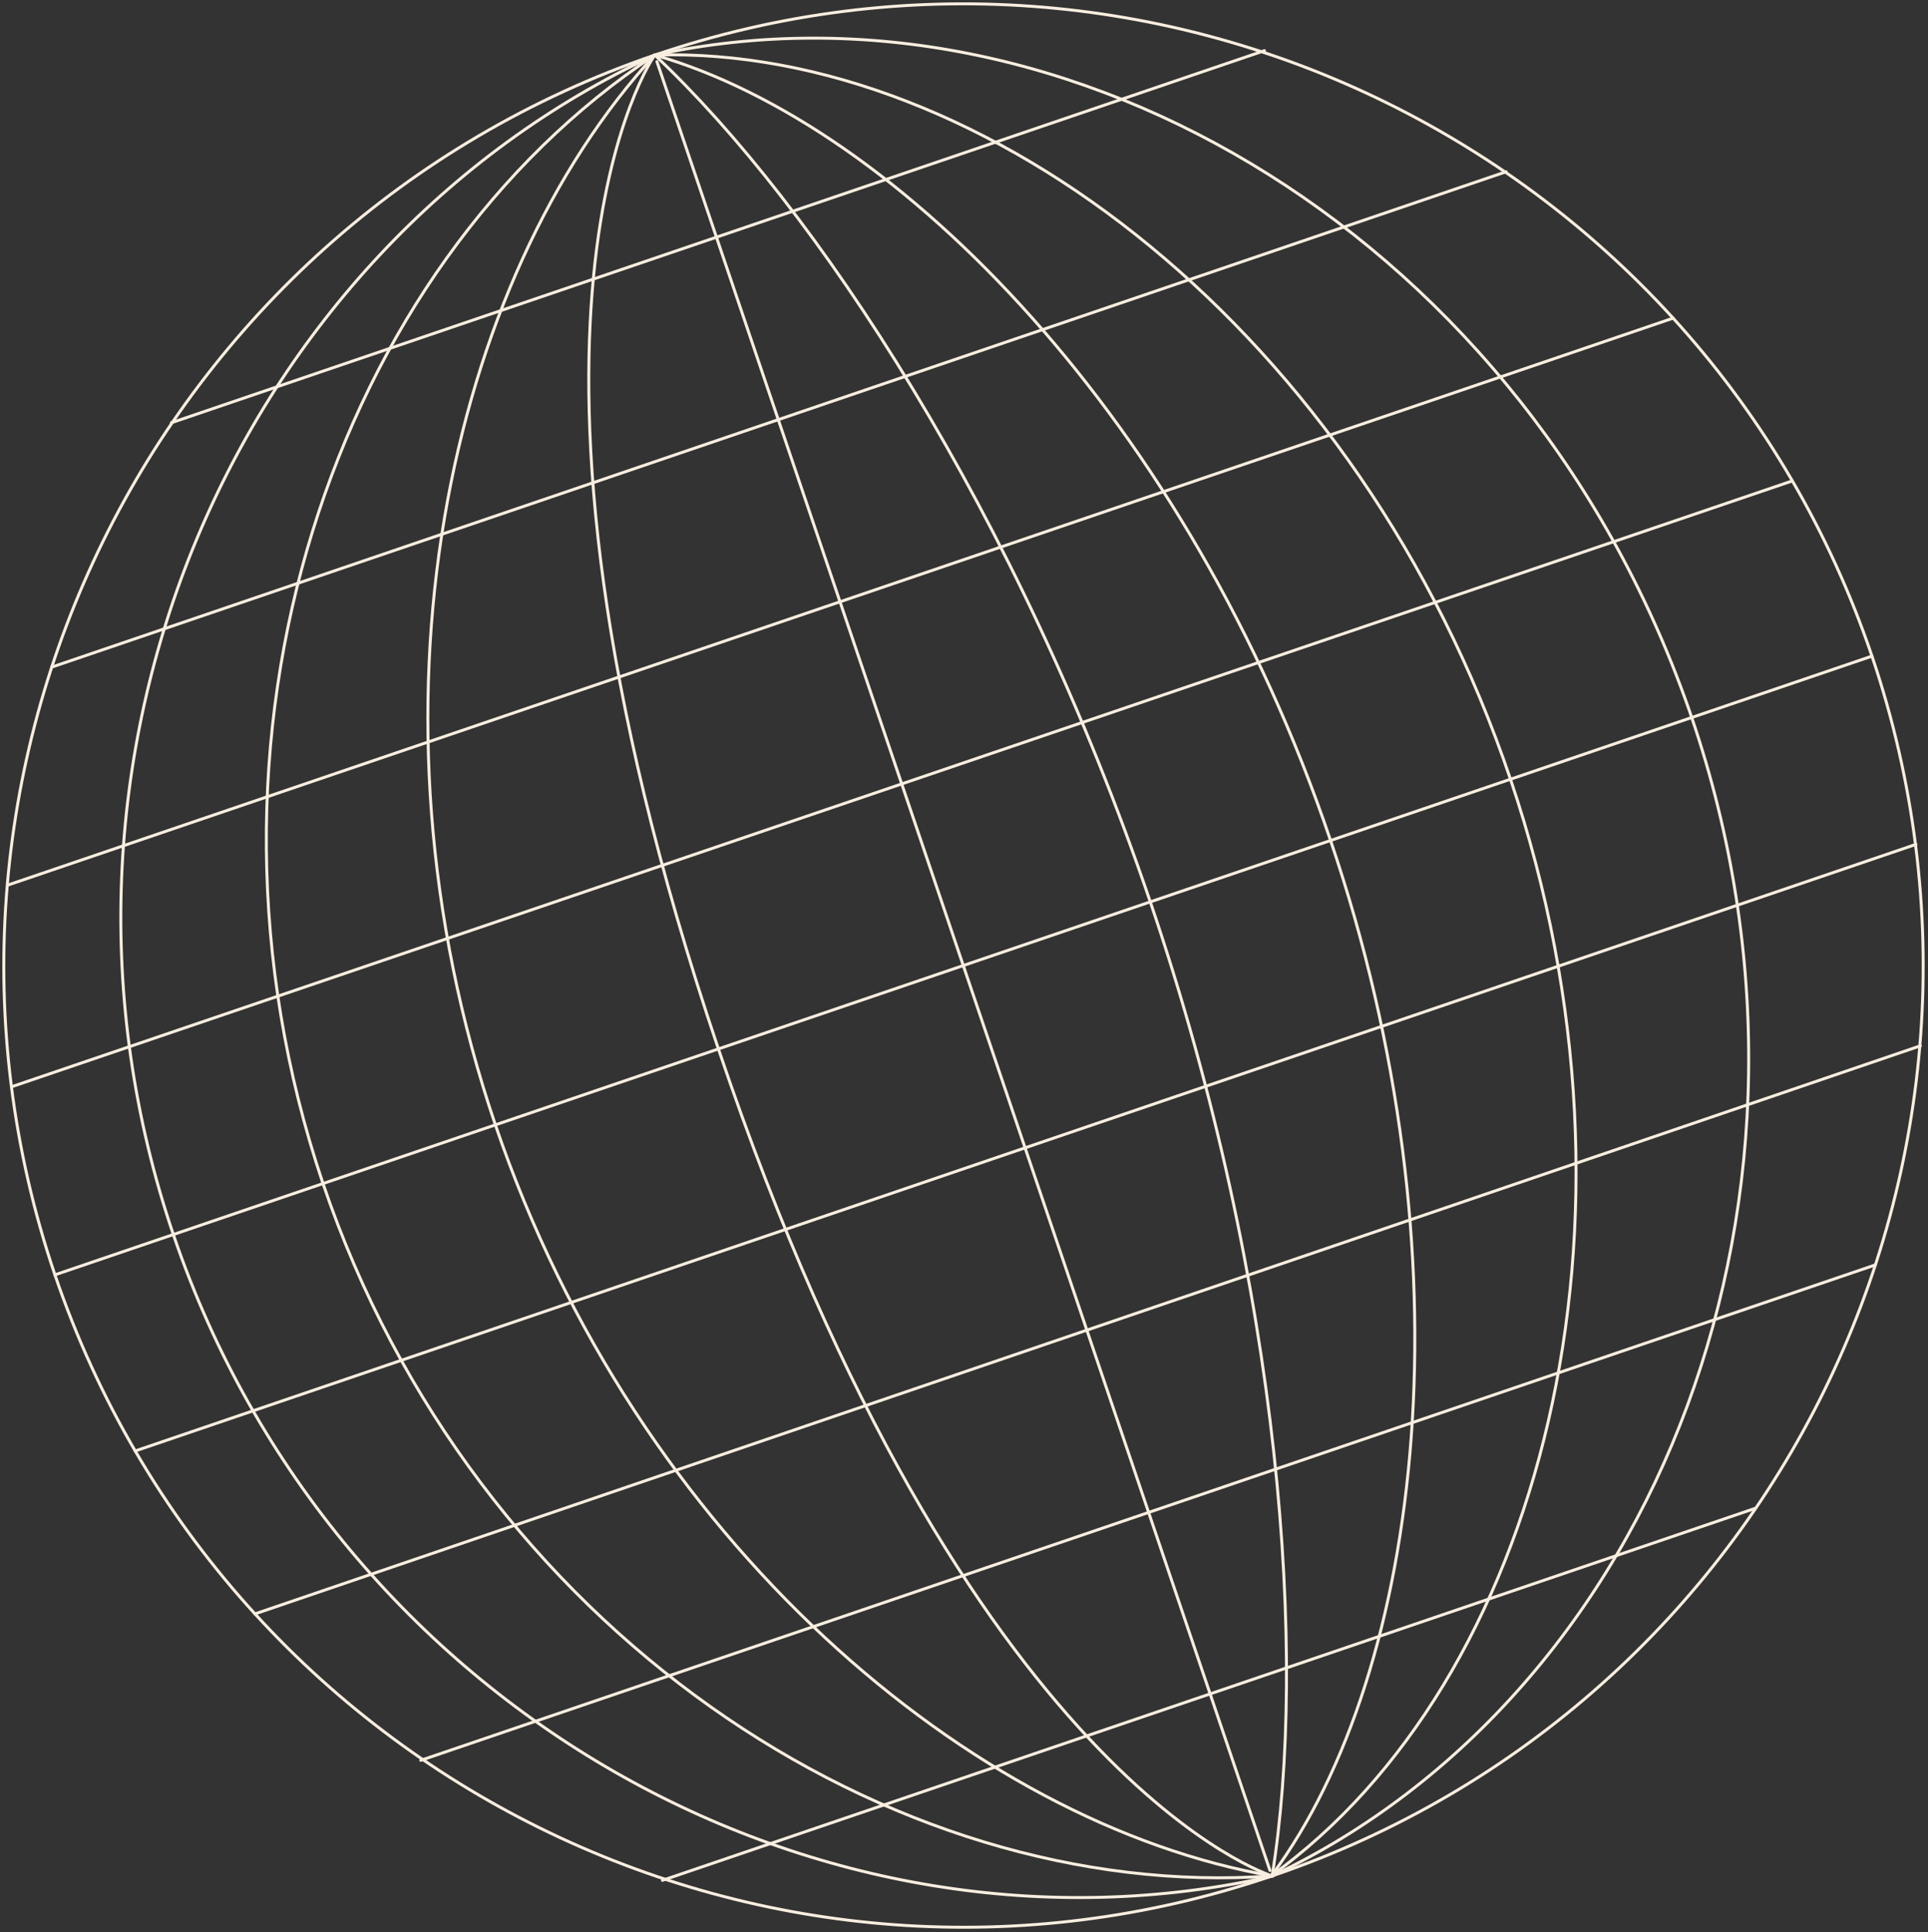 <?xml version="1.0" encoding="UTF-8"?> <svg xmlns="http://www.w3.org/2000/svg" width="490" height="491" viewBox="0 0 490 491" fill="none"><rect x="0" y="0" width="490" height="491" fill="#333333" stroke="none"/><g clip-path="url(#clip0_40_4)"><path d="M166.963 15.667L322.758 475.333" stroke="#F8EEE0" stroke-width="0.75" stroke-miterlimit="10" stroke-linecap="round" stroke-linejoin="round"></path><path d="M323.316 476.732C196 520.096 57.516 451.832 13.96 323.976C-29.316 196.4 39.089 57.633 166.405 13.989" stroke="#F8EEE0" stroke-width="0.75" stroke-miterlimit="10" stroke-linecap="round" stroke-linejoin="round"></path><path d="M166.405 13.989C59.749 63.508 3.071 193.323 44.114 313.904C85.157 434.486 208.844 502.75 323.596 476.732" stroke="#F8EEE0" stroke-width="0.75" stroke-miterlimit="10" stroke-linecap="round" stroke-linejoin="round"></path><path d="M166.405 13.989C85.157 67.705 43.835 187.447 82.086 300.755C120.336 413.783 226.154 483.726 323.316 476.732" stroke="#F8EEE0" stroke-width="0.75" stroke-miterlimit="10" stroke-linecap="round" stroke-linejoin="round"></path><path d="M166.405 13.989C113.915 71.062 89.903 179.893 125.921 285.927C161.938 391.681 247.094 463.582 323.317 476.732" stroke="#F8EEE0" stroke-width="0.75" stroke-miterlimit="10" stroke-linecap="round" stroke-linejoin="round"></path><path d="M166.405 13.989C166.405 13.989 119.499 80.015 182.599 266.623C245.698 453.231 323.317 476.732 323.317 476.732" stroke="#F8EEE0" stroke-width="0.75" stroke-miterlimit="10" stroke-linecap="round" stroke-linejoin="round"></path><path d="M323.316 476.732C450.912 433.367 519.037 294.6 475.761 166.744C432.485 39.168 294 -29.376 166.405 13.989" stroke="#F8EEE0" stroke-width="0.75" stroke-miterlimit="10" stroke-linecap="round" stroke-linejoin="round"></path><path d="M166.405 13.989C272.222 -8.953 388.929 61.83 429.972 182.411C471.014 302.993 421.316 430.289 323.316 476.732" stroke="#F8EEE0" stroke-width="0.75" stroke-miterlimit="10" stroke-linecap="round" stroke-linejoin="round"></path><path d="M166.405 13.989C250.445 11.471 345.653 84.771 383.903 198.079C422.154 311.107 391.442 427.492 323.037 476.732" stroke="#F8EEE0" stroke-width="0.75" stroke-miterlimit="10" stroke-linecap="round" stroke-linejoin="round"></path><path d="M166.405 13.989C228.946 31.894 302.376 107.712 338.114 213.466C374.131 319.22 361.846 424.414 323.316 476.452" stroke="#F8EEE0" stroke-width="0.75" stroke-miterlimit="10" stroke-linecap="round" stroke-linejoin="round"></path><path d="M166.405 13.989C207.168 52.317 258.821 130.654 292.325 229.133C325.829 327.613 332.251 421.337 323.316 476.732" stroke="#F8EEE0" stroke-width="0.75" stroke-miterlimit="10" stroke-linecap="round" stroke-linejoin="round"></path><path d="M13.96 323.976L475.761 166.744" stroke="#F8EEE0" stroke-width="0.75" stroke-miterlimit="10" stroke-linecap="round" stroke-linejoin="round"></path><path d="M43.556 107.432L321.362 12.87" stroke="#F8EEE0" stroke-width="0.75" stroke-miterlimit="10" stroke-linecap="round" stroke-linejoin="round"></path><path d="M13.123 169.542L382.786 43.644" stroke="#F8EEE0" stroke-width="0.75" stroke-miterlimit="10" stroke-linecap="round" stroke-linejoin="round"></path><path d="M1.955 224.937L425.225 80.854" stroke="#F8EEE0" stroke-width="0.75" stroke-miterlimit="10" stroke-linecap="round" stroke-linejoin="round"></path><path d="M3.071 276.135L455.379 122.26" stroke="#F8EEE0" stroke-width="0.75" stroke-miterlimit="10" stroke-linecap="round" stroke-linejoin="round"></path><path d="M446.165 383.288L168.359 477.851" stroke="#F8EEE0" stroke-width="0.75" stroke-miterlimit="10" stroke-linecap="round" stroke-linejoin="round"></path><path d="M476.598 321.458L106.935 447.356" stroke="#F8EEE0" stroke-width="0.75" stroke-miterlimit="10" stroke-linecap="round" stroke-linejoin="round"></path><path d="M488.046 265.784L64.775 410.146" stroke="#F8EEE0" stroke-width="0.75" stroke-miterlimit="10" stroke-linecap="round" stroke-linejoin="round"></path><path d="M486.929 214.585L34.342 368.74" stroke="#F8EEE0" stroke-width="0.75" stroke-miterlimit="10" stroke-linecap="round" stroke-linejoin="round"></path></g><defs><clipPath id="clip0_40_4"><rect width="490" height="491" fill="white"></rect></clipPath></defs></svg> 
